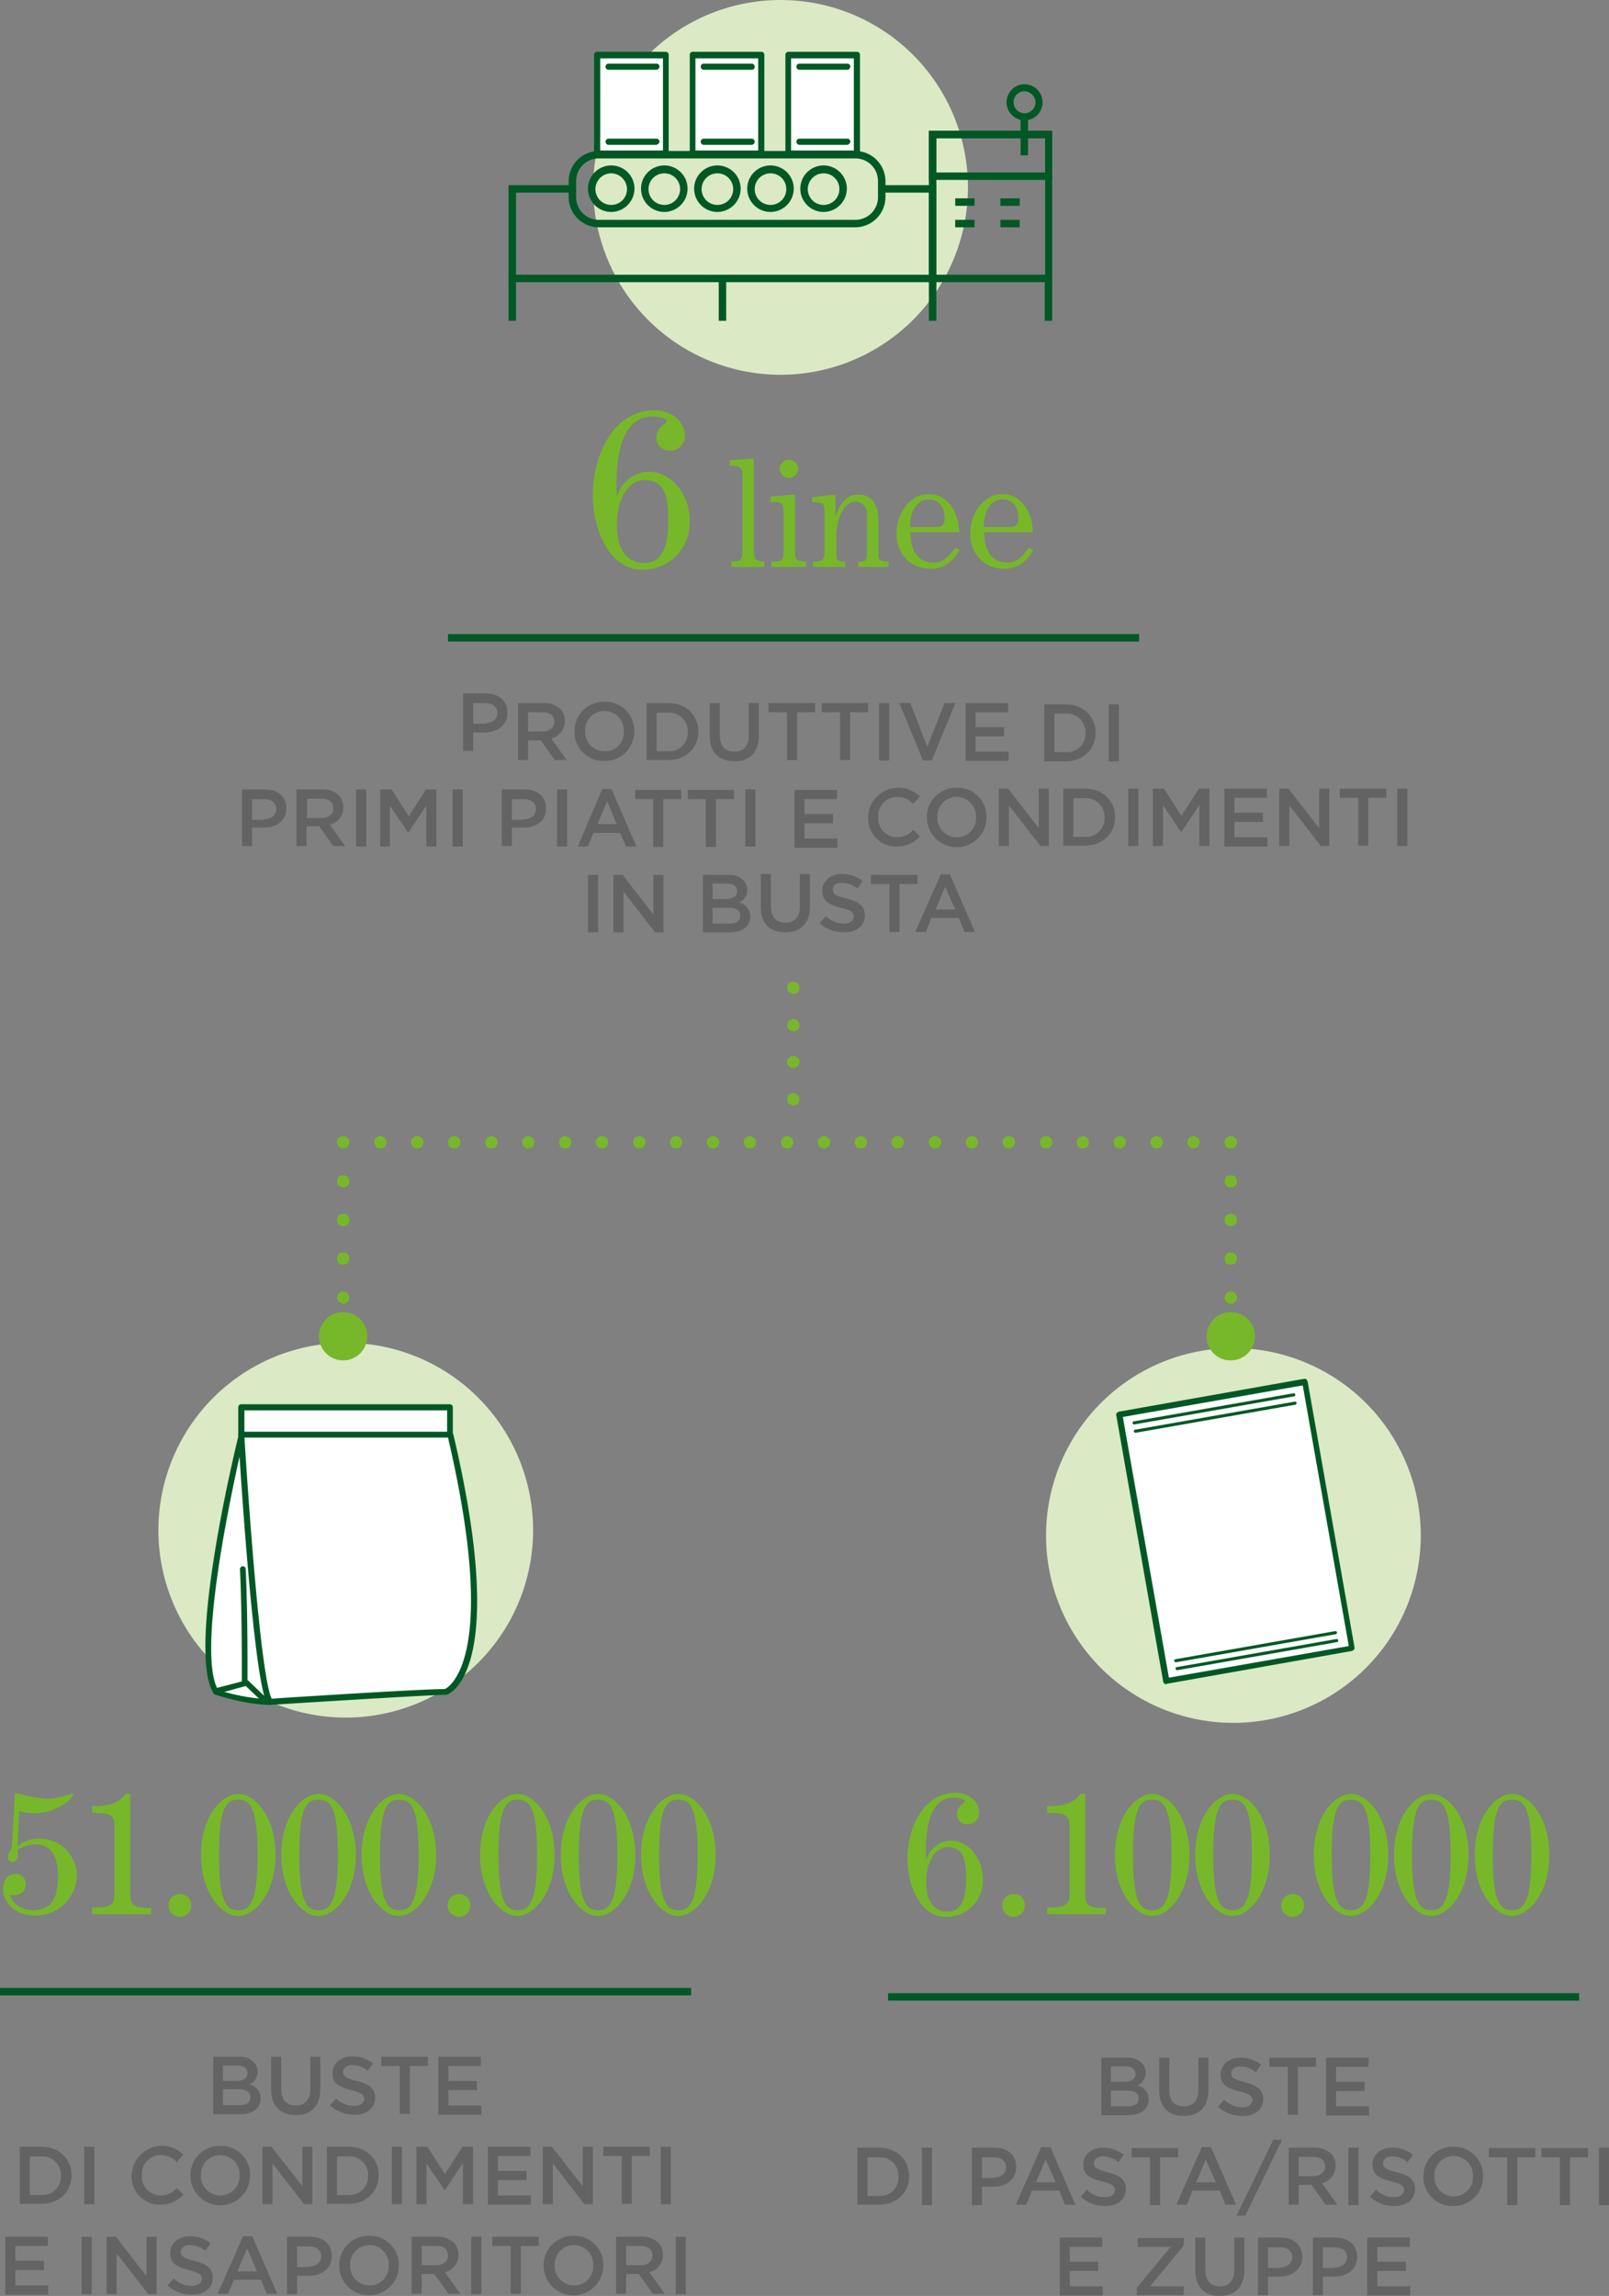 <?xml version="1.0" encoding="UTF-8"?>
<svg xmlns="http://www.w3.org/2000/svg" width="335.307" height="478.409" viewBox="0 0 335.307 478.409">
  <rect x="0" y="0" width="335.307" height="478.409" fill="#808080" stroke="none"/>
  <g id="Raggruppa_6086" data-name="Raggruppa 6086" transform="translate(-908.658 -4265.156)">
    <path id="Tracciato_12140" data-name="Tracciato 12140" d="M679.841,257.392c-7.132,0-10.241-9.052-10.241-15.453,0-8.412,4.3-17.739,12.893-17.739,3.2,0,6.309,2.012,6.309,5.395a3.027,3.027,0,0,1-2.926,3.017,2.7,2.7,0,0,1-3.017-2.835c0-2.1,2.1-2.652,2.1-3.383,0-.64-2.377-.914-2.835-.914-6.766,0-7.589,8.778-7.589,14.356a16.9,16.9,0,0,0,.091,2.1h.091A7.064,7.064,0,0,1,681.213,237c4.755,0,8.6,4.663,8.6,10.15C689.9,252.912,685.876,257.392,679.841,257.392Zm.64-1.372c4.389,0,4.846-5.578,4.846-8.687,0-3.475,0-8.6-4.846-8.6-4.115,0-5.852,5.029-5.852,9.144C674.538,251.632,675.726,256.021,680.481,256.021Z" transform="translate(362.586 4126.451)" fill="#76b82a"></path>
    <path id="Tracciato_12152" data-name="Tracciato 12152" d="M677.571,250.036c-5.552,0-7.971-7.046-7.971-12.028,0-6.548,3.345-13.808,10.035-13.808,2.491,0,4.911,1.566,4.911,4.2a2.356,2.356,0,0,1-2.278,2.349,2.1,2.1,0,0,1-2.349-2.206c0-1.637,1.637-2.064,1.637-2.633,0-.5-1.85-.712-2.206-.712-5.267,0-5.907,6.833-5.907,11.174a13.146,13.146,0,0,0,.071,1.637h.071a5.5,5.5,0,0,1,5.053-3.843c3.7,0,6.69,3.63,6.69,7.9A7.529,7.529,0,0,1,677.571,250.036Zm.5-1.068c3.416,0,3.772-4.342,3.772-6.761,0-2.7,0-6.69-3.772-6.69-3.2,0-4.555,3.915-4.555,7.117C673.443,245.552,674.369,248.968,678.07,248.968Z" transform="translate(428.154 4414.525)" fill="#76b82a"></path>
    <path id="Tracciato_9650" data-name="Tracciato 9650" d="M1154.2,599.6h5.395a4.021,4.021,0,0,1,3.109,1.1,2.689,2.689,0,0,1,.823,2.012h0a2.779,2.779,0,0,1-1.737,2.652,2.952,2.952,0,0,1,2.377,2.926h0c0,2.1-1.737,3.292-4.389,3.292h-5.486V599.6Zm7.224,3.383c0-.914-.732-1.555-2.1-1.555H1156.3v3.2h2.835c1.372,0,2.286-.549,2.286-1.646Zm-1.829,3.475H1156.3v3.292h3.475c1.463,0,2.286-.549,2.286-1.646h0Q1162.064,606.458,1159.595,606.458Z" transform="translate(-16.121 4094.313)" fill="#646363"></path>
    <path id="Tracciato_9651" data-name="Tracciato 9651" d="M1167.5,606.458V599.6h2.1v6.766c0,2.195,1.1,3.383,3.017,3.383,1.829,0,3.018-1.1,3.018-3.292V599.6h2.1v6.766c0,3.566-2.012,5.395-5.121,5.395C1169.42,611.761,1167.5,609.933,1167.5,606.458Z" transform="translate(-17.26 4094.313)" fill="#646363"></path>
    <path id="Tracciato_9652" data-name="Tracciato 9652" d="M1180.9,609.841l1.28-1.463a5.5,5.5,0,0,0,3.749,1.555c1.28,0,2.1-.64,2.1-1.463h0c0-.823-.457-1.28-2.652-1.829-2.56-.64-3.932-1.372-3.932-3.566h0c0-2.012,1.737-3.475,4.115-3.475a6.777,6.777,0,0,1,4.3,1.463l-1.1,1.554a5.162,5.162,0,0,0-3.2-1.189c-1.189,0-1.92.64-1.92,1.372h0c0,.914.549,1.372,2.835,1.92,2.56.64,3.84,1.554,3.84,3.475h0c0,2.195-1.737,3.566-4.3,3.566A7.59,7.59,0,0,1,1180.9,609.841Z" transform="translate(-18.408 4094.313)" fill="#646363"></path>
    <path id="Tracciato_9653" data-name="Tracciato 9653" d="M1196.349,601.52H1192.6V599.6h9.692v1.92h-3.749v9.967h-2.1V601.52Z" transform="translate(-19.408 4094.313)" fill="#646363"></path>
    <path id="Tracciato_9654" data-name="Tracciato 9654" d="M1205.5,599.6h8.87v1.92H1207.6v3.109h5.944v1.92H1207.6v3.2h6.858v1.92H1205.5Z" transform="translate(-20.514 4094.313)" fill="#646363"></path>
    <path id="Tracciato_9655" data-name="Tracciato 9655" d="M1098.7,620.1h4.48c3.749,0,6.309,2.56,6.309,5.943h0c0,3.383-2.56,5.944-6.309,5.944h-4.48Zm2.1,1.92v8.138h2.377a3.864,3.864,0,0,0,4.115-4.023h0a3.864,3.864,0,0,0-4.115-4.023H1100.8Z" transform="translate(-11.371 4092.558)" fill="#646363"></path>
    <path id="Tracciato_9656" data-name="Tracciato 9656" d="M1113.4,620.1h2.1v11.979h-2.1Z" transform="translate(-12.629 4092.558)" fill="#646363"></path>
    <path id="Tracciato_9657" data-name="Tracciato 9657" d="M1124.8,620.1h4.663c2.835,0,4.572,1.554,4.572,4.023h0c0,2.652-2.195,4.115-4.755,4.115H1126.9v3.84h-2.1Zm4.572,6.218c1.554,0,2.56-.914,2.56-2.1h0c0-1.372-1.006-2.1-2.56-2.1H1126.9v4.3h2.469Z" transform="translate(-13.605 4092.558)" fill="#646363"></path>
    <path id="Tracciato_9658" data-name="Tracciato 9658" d="M1140.1,620h1.92l5.212,11.978h-2.195l-1.189-2.926h-5.669l-1.189,2.926H1134.8Zm3.018,7.315-2.1-4.755-2.012,4.755Z" transform="translate(-14.461 4092.566)" fill="#646363"></path>
    <path id="Tracciato_9659" data-name="Tracciato 9659" d="M1149.6,630.341l1.28-1.463a5.5,5.5,0,0,0,3.749,1.555c1.28,0,2.1-.64,2.1-1.463h0c0-.823-.457-1.28-2.652-1.829-2.56-.64-3.932-1.372-3.932-3.566h0c0-2.012,1.737-3.475,4.115-3.475a6.777,6.777,0,0,1,4.3,1.463l-1.1,1.555a5.162,5.162,0,0,0-3.2-1.189c-1.189,0-1.92.64-1.92,1.372h0c0,.914.549,1.372,2.835,1.92,2.56.64,3.84,1.554,3.84,3.475h0c0,2.195-1.737,3.566-4.3,3.566A7.426,7.426,0,0,1,1149.6,630.341Z" transform="translate(-15.729 4092.558)" fill="#646363"></path>
    <path id="Tracciato_9660" data-name="Tracciato 9660" d="M1164.949,622.12H1161.2V620.2h9.693v1.92h-3.749v9.967h-2.1V622.12Z" transform="translate(-16.721 4092.549)" fill="#646363"></path>
    <path id="Tracciato_9661" data-name="Tracciato 9661" d="M1176.7,620h1.92l5.212,11.978h-2.195l-1.189-2.926h-5.669l-1.189,2.926H1171.4Zm2.926,7.315-2.1-4.755-2.012,4.755Z" transform="translate(-17.594 4092.566)" fill="#646363"></path>
    <path id="Tracciato_9662" data-name="Tracciato 9662" d="M1192.781,618.3h1.829l-7.681,15.819H1185.1Z" transform="translate(-18.768 4092.712)" fill="#646363"></path>
    <path id="Tracciato_9663" data-name="Tracciato 9663" d="M1197,620.1h5.3a5.141,5.141,0,0,1,3.475,1.189,3.592,3.592,0,0,1,1.006,2.56h0a3.735,3.735,0,0,1-2.834,3.657l3.2,4.481h-2.469l-2.926-4.115H1199.1v4.115H1197V620.1Zm5.12,5.943c1.463,0,2.469-.823,2.469-2.012h0c0-1.28-.914-2.012-2.469-2.012H1199.1v4.023Z" transform="translate(-19.785 4092.558)" fill="#646363"></path>
    <path id="Tracciato_9664" data-name="Tracciato 9664" d="M1210.6,620.1h2.1v11.979h-2.1Z" transform="translate(-20.949 4092.558)" fill="#646363"></path>
    <path id="Tracciato_9665" data-name="Tracciato 9665" d="M1215.5,630.341l1.28-1.463a5.5,5.5,0,0,0,3.749,1.555c1.28,0,2.1-.64,2.1-1.463h0c0-.823-.457-1.28-2.652-1.829-2.56-.64-3.932-1.372-3.932-3.566h0c0-2.012,1.737-3.475,4.115-3.475a6.777,6.777,0,0,1,4.3,1.463l-1.1,1.555a5.162,5.162,0,0,0-3.2-1.189c-1.189,0-1.92.64-1.92,1.372h0c0,.914.549,1.372,2.835,1.92,2.56.64,3.84,1.554,3.84,3.475h0c0,2.195-1.737,3.566-4.3,3.566A7.426,7.426,0,0,1,1215.5,630.341Z" transform="translate(-21.369 4092.558)" fill="#646363"></path>
    <path id="Tracciato_9666" data-name="Tracciato 9666" d="M1227.7,626.118h0a6.11,6.11,0,0,1,6.218-6.218,6.035,6.035,0,0,1,6.218,6.126h0a6.11,6.11,0,0,1-6.218,6.218A6.035,6.035,0,0,1,1227.7,626.118Zm10.333,0h0a4.03,4.03,0,1,0-8.047-.091h0a4.042,4.042,0,0,0,4.023,4.206A3.966,3.966,0,0,0,1238.033,626.118Z" transform="translate(-22.414 4092.575)" fill="#646363"></path>
    <path id="Tracciato_9667" data-name="Tracciato 9667" d="M1246.349,622.12H1242.6V620.2h9.693v1.92h-3.749v9.967h-2.1V622.12Z" transform="translate(-23.689 4092.549)" fill="#646363"></path>
    <path id="Tracciato_9668" data-name="Tracciato 9668" d="M1258.349,622.12H1254.6V620.2h9.693v1.92h-3.749v9.967h-2.1V622.12Z" transform="translate(-24.717 4092.549)" fill="#646363"></path>
    <path id="Tracciato_9669" data-name="Tracciato 9669" d="M1267.7,620.1h2.1v11.979h-2.1Z" transform="translate(-25.838 4092.558)" fill="#646363"></path>
    <path id="Tracciato_9670" data-name="Tracciato 9670" d="M1144.8,640.6h8.87v1.92H1146.9v3.109h5.943v1.92H1146.9v3.2h6.858v1.92H1144.8V640.6Z" transform="translate(-15.316 4090.803)" fill="#646363"></path>
    <path id="Tracciato_9671" data-name="Tracciato 9671" d="M1162.4,651.033l7.041-8.5h-6.858V640.7h9.6v1.554l-7.041,8.5h7.041v1.829H1162.4Z" transform="translate(-16.824 4090.794)" fill="#646363"></path>
    <path id="Tracciato_9672" data-name="Tracciato 9672" d="M1175.7,647.458V640.6h2.1v6.767c0,2.195,1.1,3.383,3.017,3.383,1.829,0,3.018-1.1,3.018-3.292V640.6h2.1v6.767c0,3.566-2.012,5.395-5.121,5.395S1175.7,650.933,1175.7,647.458Z" transform="translate(-17.963 4090.803)" fill="#646363"></path>
    <path id="Tracciato_9673" data-name="Tracciato 9673" d="M1190,640.6h4.663c2.835,0,4.572,1.555,4.572,4.023h0c0,2.652-2.195,4.115-4.755,4.115H1192.1v3.84H1190Zm4.572,6.218c1.554,0,2.56-.914,2.56-2.1h0c0-1.372-1.006-2.1-2.56-2.1H1192.1v4.3h2.469Z" transform="translate(-19.186 4090.803)" fill="#646363"></path>
    <path id="Tracciato_9674" data-name="Tracciato 9674" d="M1202.5,640.6h4.663c2.835,0,4.572,1.555,4.572,4.023h0c0,2.652-2.195,4.115-4.755,4.115H1204.6v3.84h-2.1Zm4.572,6.218c1.554,0,2.56-.914,2.56-2.1h0c0-1.372-1.006-2.1-2.56-2.1H1204.6v4.3h2.469Z" transform="translate(-20.256 4090.803)" fill="#646363"></path>
    <path id="Tracciato_9675" data-name="Tracciato 9675" d="M1214.9,640.6h8.87v1.92H1217v3.109h5.943v1.92H1217v3.2h6.858v1.92H1214.9V640.6Z" transform="translate(-21.318 4090.803)" fill="#646363"></path>
    <rect id="Rettangolo_1040" data-name="Rettangolo 1040" width="144.016" height="1.554" transform="translate(1093.73 4680.471)" fill="#005824"></rect>
    <path id="Tracciato_9676" data-name="Tracciato 9676" d="M1180.744,515.989a39.044,39.044,0,1,0-39.044-39.044,39.024,39.024,0,0,0,39.044,39.044" transform="translate(-15.051 4108.156)" fill="#dbe9c5"></path>
    <rect id="Rettangolo_1041" data-name="Rettangolo 1041" width="39.227" height="56.326" transform="translate(1141.908 4559.898) rotate(-10.003)" fill="#fff"></rect>
    <path id="Tracciato_9677" data-name="Tracciato 9677" d="M1168.124,508.542a.668.668,0,0,1-.64-.549l-9.784-55.5a.686.686,0,0,1,.091-.457c.091-.091.274-.183.366-.274l38.679-6.858a.685.685,0,0,1,.457.091c.091.091.183.274.274.366l9.784,55.5a.685.685,0,0,1-.091.457c-.091.091-.274.183-.366.274l-38.679,6.858A.09.09,0,0,1,1168.124,508.542Zm-9.052-55.686,9.6,54.315,37.49-6.584-9.6-54.315Z" transform="translate(-16.422 4107.557)" fill="#005824"></path>
    <path id="Tracciato_9678" data-name="Tracciato 9678" d="M1171.566,510.692c-.183,0-.274-.091-.366-.274,0-.183.091-.366.274-.366l33.284-5.852c.183,0,.366.091.366.274s-.091.366-.274.366l-33.284,5.852Z" transform="translate(-17.576 4102.48)" fill="#005824"></path>
    <path id="Tracciato_9679" data-name="Tracciato 9679" d="M1162.066,456.592c-.183,0-.274-.091-.366-.274,0-.183.091-.366.274-.366l33.284-5.852c.183,0,.366.091.366.274s-.091.366-.274.366l-33.284,5.852Z" transform="translate(-16.764 4107.112)" fill="#005824"></path>
    <path id="Tracciato_9680" data-name="Tracciato 9680" d="M1171.266,508.892c-.183,0-.274-.091-.366-.274,0-.183.091-.366.274-.366l33.284-5.852c.183,0,.366.091.366.274s-.091.366-.274.366l-33.284,5.852Z" transform="translate(-17.551 4102.634)" fill="#005824"></path>
    <path id="Tracciato_9681" data-name="Tracciato 9681" d="M1161.766,454.692c-.183,0-.274-.091-.366-.274,0-.183.091-.366.274-.366l33.284-5.852c.183,0,.366.091.366.274s-.091.366-.274.366l-33.284,5.852Z" transform="translate(-16.738 4107.274)" fill="#005824"></path>
    <path id="Tracciato_9682" data-name="Tracciato 9682" d="M951.8,599.4h5.395a4.021,4.021,0,0,1,3.109,1.1,2.689,2.689,0,0,1,.823,2.012h0a2.779,2.779,0,0,1-1.737,2.652,2.952,2.952,0,0,1,2.377,2.926h0c0,2.1-1.737,3.292-4.389,3.292h-5.486V599.4Zm7.224,3.383c0-.914-.732-1.555-2.1-1.555H953.9v3.2h2.835c1.372,0,2.286-.549,2.286-1.646Zm-1.829,3.383H953.9v3.292h3.475c1.463,0,2.286-.549,2.286-1.646h0C959.664,606.807,958.841,606.167,957.195,606.167Z" transform="translate(1.207 4094.33)" fill="#646363"></path>
    <path id="Tracciato_9683" data-name="Tracciato 9683" d="M965.1,606.258V599.4h2.1v6.767c0,2.195,1.1,3.383,3.017,3.383,1.829,0,3.017-1.1,3.017-3.292V599.4h2.1v6.767c0,3.566-2.012,5.395-5.121,5.395C967.112,611.47,965.1,609.733,965.1,606.258Z" transform="translate(0.068 4094.33)" fill="#646363"></path>
    <path id="Tracciato_9684" data-name="Tracciato 9684" d="M978.5,609.541l1.28-1.463a5.5,5.5,0,0,0,3.749,1.555c1.28,0,2.1-.64,2.1-1.463h0c0-.823-.457-1.28-2.652-1.829-2.56-.64-3.932-1.372-3.932-3.566h0c0-2.012,1.737-3.475,4.115-3.475a6.777,6.777,0,0,1,4.3,1.463l-1.1,1.555a5.162,5.162,0,0,0-3.2-1.189c-1.189,0-1.92.64-1.92,1.372h0c0,.914.549,1.372,2.835,1.92,2.56.64,3.84,1.554,3.84,3.475h0c0,2.195-1.737,3.566-4.3,3.566A7.59,7.59,0,0,1,978.5,609.541Z" transform="translate(-1.08 4094.338)" fill="#646363"></path>
    <path id="Tracciato_9685" data-name="Tracciato 9685" d="M993.949,601.32H990.2V599.4h9.693v1.92h-3.749v9.967h-2.1V601.32Z" transform="translate(-2.082 4094.33)" fill="#646363"></path>
    <path id="Tracciato_9686" data-name="Tracciato 9686" d="M1003.2,599.4h8.87v1.92H1005.3v3.109h5.944v1.92H1005.3v3.2h6.858v1.92H1003.2Z" transform="translate(-3.193 4094.33)" fill="#646363"></path>
    <path id="Tracciato_9687" data-name="Tracciato 9687" d="M907.8,619.9h4.481c3.749,0,6.309,2.56,6.309,5.944h0c0,3.383-2.56,5.944-6.309,5.944H907.8Zm2.1,1.92v8.138h2.377a3.864,3.864,0,0,0,4.115-4.023h0a3.864,3.864,0,0,0-4.115-4.023H909.9Z" transform="translate(4.973 4092.575)" fill="#646363"></path>
    <path id="Tracciato_9688" data-name="Tracciato 9688" d="M922.5,619.9h2.1v11.978h-2.1Z" transform="translate(3.715 4092.575)" fill="#646363"></path>
    <path id="Tracciato_9689" data-name="Tracciato 9689" d="M933.3,625.918h0a6.335,6.335,0,0,1,10.79-4.389l-1.372,1.554a4.628,4.628,0,0,0-3.383-1.463,3.972,3.972,0,0,0-3.932,4.206h0a3.972,3.972,0,0,0,3.932,4.206,4.39,4.39,0,0,0,3.383-1.554l1.372,1.372a6.324,6.324,0,0,1-4.846,2.1A5.841,5.841,0,0,1,933.3,625.918Z" transform="translate(2.789 4092.592)" fill="#646363"></path>
    <path id="Tracciato_12150" data-name="Tracciato 12150" d="M933.3,625.918h0a6.335,6.335,0,0,1,10.79-4.389l-1.372,1.554a4.628,4.628,0,0,0-3.383-1.463,3.972,3.972,0,0,0-3.932,4.206h0a3.972,3.972,0,0,0,3.932,4.206,4.39,4.39,0,0,0,3.383-1.554l1.372,1.372a6.324,6.324,0,0,1-4.846,2.1A5.841,5.841,0,0,1,933.3,625.918Z" transform="translate(156.262 3809.592)" fill="#646363"></path>
    <path id="Tracciato_9690" data-name="Tracciato 9690" d="M946.7,625.918h0a6.109,6.109,0,0,1,6.218-6.218,6.035,6.035,0,0,1,6.218,6.126h0a6.218,6.218,0,0,1-12.436.091Zm10.241,0h0a4.03,4.03,0,1,0-8.047-.091h0a4.042,4.042,0,0,0,4.023,4.206A3.966,3.966,0,0,0,956.941,625.918Z" transform="translate(1.643 4092.592)" fill="#646363"></path>
    <path id="Tracciato_12149" data-name="Tracciato 12149" d="M946.7,625.918h0a6.109,6.109,0,0,1,6.218-6.218,6.035,6.035,0,0,1,6.218,6.126h0a6.218,6.218,0,0,1-12.436.091Zm10.241,0h0a4.03,4.03,0,1,0-8.047-.091h0a4.042,4.042,0,0,0,4.023,4.206A3.966,3.966,0,0,0,956.941,625.918Z" transform="translate(155.115 3809.592)" fill="#646363"></path>
    <path id="Tracciato_9691" data-name="Tracciato 9691" d="M963.1,619.9h1.92l6.4,8.229V619.9h2.1v11.978h-1.737l-6.584-8.5v8.5h-2.1V619.9Z" transform="translate(0.238 4092.575)" fill="#646363"></path>
    <path id="Tracciato_12148" data-name="Tracciato 12148" d="M963.1,619.9h1.92l6.4,8.229V619.9h2.1v11.978h-1.737l-6.584-8.5v8.5h-2.1V619.9Z" transform="translate(153.711 3809.575)" fill="#646363"></path>
    <path id="Tracciato_9692" data-name="Tracciato 9692" d="M977.8,619.9h4.481c3.749,0,6.309,2.56,6.309,5.944h0c0,3.383-2.56,5.944-6.309,5.944H977.8Zm2.1,1.92v8.138h2.377a3.864,3.864,0,0,0,4.115-4.023h0a3.864,3.864,0,0,0-4.115-4.023H979.9Z" transform="translate(-1.02 4092.575)" fill="#646363"></path>
    <path id="Tracciato_12146" data-name="Tracciato 12146" d="M977.8,619.9h4.481c3.749,0,6.309,2.56,6.309,5.944h0c0,3.383-2.56,5.944-6.309,5.944H977.8Zm2.1,1.92v8.138h2.377a3.864,3.864,0,0,0,4.115-4.023h0a3.864,3.864,0,0,0-4.115-4.023H979.9Z" transform="translate(152.451 3809.575)" fill="#646363"></path>
    <path id="Tracciato_9693" data-name="Tracciato 9693" d="M992.6,619.9h2.1v11.978h-2.1Z" transform="translate(-2.287 4092.575)" fill="#646363"></path>
    <path id="Tracciato_12147" data-name="Tracciato 12147" d="M992.6,619.9h2.1v11.978h-2.1Z" transform="translate(151.186 3809.575)" fill="#646363"></path>
    <path id="Tracciato_9694" data-name="Tracciato 9694" d="M998.291,619.9h2.195l3.658,5.669,3.658-5.669H1010v11.978h-2.1v-8.6l-3.749,5.669h-.091l-3.749-5.578v8.5h-2.1V619.9Z" transform="translate(-2.766 4092.575)" fill="#646363"></path>
    <path id="Tracciato_12145" data-name="Tracciato 12145" d="M998.291,619.9h2.195l3.658,5.669,3.658-5.669H1010v11.978h-2.1v-8.6l-3.749,5.669h-.091l-3.749-5.578v8.5h-2.1V619.9Z" transform="translate(150.705 3809.575)" fill="#646363"></path>
    <path id="Tracciato_9695" data-name="Tracciato 9695" d="M1014.5,619.9h8.87v1.92H1016.6v3.109h5.944v1.92H1016.6v3.2h6.858v1.92H1014.5V619.9Z" transform="translate(-4.162 4092.575)" fill="#646363"></path>
    <path id="Tracciato_12144" data-name="Tracciato 12144" d="M1014.5,619.9h8.87v1.92H1016.6v3.109h5.944v1.92H1016.6v3.2h6.858v1.92H1014.5V619.9Z" transform="translate(149.311 3809.575)" fill="#646363"></path>
    <path id="Tracciato_9696" data-name="Tracciato 9696" d="M1027,619.9h1.92l6.4,8.229V619.9h2.1v11.978h-1.737l-6.584-8.5v8.5H1027Z" transform="translate(-5.232 4092.575)" fill="#646363"></path>
    <path id="Tracciato_12143" data-name="Tracciato 12143" d="M1027,619.9h1.92l6.4,8.229V619.9h2.1v11.978h-1.737l-6.584-8.5v8.5H1027Z" transform="translate(148.24 3809.575)" fill="#646363"></path>
    <path id="Tracciato_9697" data-name="Tracciato 9697" d="M1044.549,621.82H1040.8V619.9h9.693v1.92h-3.749v9.967h-2.1V621.82Z" transform="translate(-6.414 4092.575)" fill="#646363"></path>
    <path id="Tracciato_12142" data-name="Tracciato 12142" d="M1044.549,621.82H1040.8V619.9h9.693v1.92h-3.749v9.967h-2.1V621.82Z" transform="translate(147.059 3809.575)" fill="#646363"></path>
    <path id="Tracciato_9698" data-name="Tracciato 9698" d="M1053.9,619.9h2.1v11.978h-2.1Z" transform="translate(-7.535 4092.575)" fill="#646363"></path>
    <path id="Tracciato_12141" data-name="Tracciato 12141" d="M1053.9,619.9h2.1v11.978h-2.1Z" transform="translate(145.938 3809.575)" fill="#646363"></path>
    <path id="Tracciato_9699" data-name="Tracciato 9699" d="M904.5,640.4h8.87v1.92H906.6v3.109h5.944v1.92H906.6v3.2h6.858v1.92H904.5Z" transform="translate(5.256 4090.82)" fill="#646363"></path>
    <path id="Tracciato_9700" data-name="Tracciato 9700" d="M921.9,640.4H924v11.978h-2.1Z" transform="translate(3.766 4090.82)" fill="#646363"></path>
    <path id="Tracciato_9701" data-name="Tracciato 9701" d="M927.6,640.4h1.92l6.4,8.229V640.4h2.1v11.978h-1.737l-6.584-8.5v8.5h-2.1V640.4Z" transform="translate(3.277 4090.82)" fill="#646363"></path>
    <path id="Tracciato_9702" data-name="Tracciato 9702" d="M941.5,650.541l1.28-1.463a5.5,5.5,0,0,0,3.749,1.554c1.28,0,2.1-.64,2.1-1.463h0c0-.823-.457-1.28-2.652-1.829-2.56-.64-3.932-1.372-3.932-3.566h0c0-2.012,1.737-3.475,4.115-3.475a6.777,6.777,0,0,1,4.3,1.463l-1.1,1.554a5.162,5.162,0,0,0-3.2-1.189c-1.189,0-1.92.64-1.92,1.372h0c0,.914.549,1.372,2.835,1.92,2.56.64,3.84,1.555,3.84,3.475h0c0,2.195-1.737,3.566-4.3,3.566A7.268,7.268,0,0,1,941.5,650.541Z" transform="translate(2.088 4090.828)" fill="#646363"></path>
    <path id="Tracciato_9703" data-name="Tracciato 9703" d="M958.2,640.3h1.92l5.212,11.978h-2.195l-1.189-2.926h-5.669l-1.189,2.926H952.9Zm2.926,7.315-2.1-4.755-2.012,4.755Z" transform="translate(1.111 4090.828)" fill="#646363"></path>
    <path id="Tracciato_9704" data-name="Tracciato 9704" d="M968.791,640.4h4.663c2.835,0,4.572,1.554,4.572,4.023h0c0,2.652-2.195,4.115-4.755,4.115H970.8v3.84h-2.1V640.4Zm4.481,6.218c1.555,0,2.56-.914,2.56-2.1h0c0-1.372-1.006-2.1-2.56-2.1H970.8v4.3h2.469Z" transform="translate(-0.24 4090.82)" fill="#646363"></path>
    <path id="Tracciato_9705" data-name="Tracciato 9705" d="M980.6,646.418h0a6.11,6.11,0,0,1,6.218-6.218,6.035,6.035,0,0,1,6.218,6.126h0a6.218,6.218,0,0,1-12.436.091Zm10.333,0h0a4.03,4.03,0,1,0-8.047-.091h0a4.042,4.042,0,0,0,4.023,4.206A3.966,3.966,0,0,0,990.933,646.418Z" transform="translate(-1.26 4090.837)" fill="#646363"></path>
    <path id="Tracciato_9706" data-name="Tracciato 9706" d="M997.1,640.4h5.3a5.141,5.141,0,0,1,3.475,1.189,3.592,3.592,0,0,1,1.006,2.56h0a3.735,3.735,0,0,1-2.835,3.658l3.2,4.481h-2.469l-2.926-4.115H999.2v4.115h-2.1V640.4Zm5.121,5.944c1.463,0,2.469-.823,2.469-2.012h0c0-1.28-.914-2.012-2.469-2.012H999.2v4.023Z" transform="translate(-2.672 4090.82)" fill="#646363"></path>
    <path id="Tracciato_9707" data-name="Tracciato 9707" d="M1010.7,640.4h2.1v11.978h-2.1Z" transform="translate(-3.836 4090.82)" fill="#646363"></path>
    <path id="Tracciato_9708" data-name="Tracciato 9708" d="M1019.249,642.32H1015.5V640.4h9.693v1.92h-3.749v9.967h-2.1V642.32Z" transform="translate(-4.248 4090.82)" fill="#646363"></path>
    <path id="Tracciato_9709" data-name="Tracciato 9709" d="M1027.2,646.418h0a6.11,6.11,0,0,1,6.218-6.218,6.035,6.035,0,0,1,6.218,6.126h0a6.218,6.218,0,0,1-12.436.091Zm10.333,0h0a4.03,4.03,0,1,0-8.047-.091h0a4.042,4.042,0,0,0,4.023,4.206A3.966,3.966,0,0,0,1037.533,646.418Z" transform="translate(-5.248 4090.837)" fill="#646363"></path>
    <path id="Tracciato_9710" data-name="Tracciato 9710" d="M1043.7,640.4h5.3a5.141,5.141,0,0,1,3.475,1.189,3.592,3.592,0,0,1,1.006,2.56h0a3.735,3.735,0,0,1-2.835,3.658l3.2,4.481h-2.469l-2.926-4.115H1045.8v4.115h-2.1V640.4Zm5.121,5.944c1.463,0,2.469-.823,2.469-2.012h0c0-1.28-.914-2.012-2.469-2.012H1045.8v4.023Z" transform="translate(-6.662 4090.82)" fill="#646363"></path>
    <path id="Tracciato_9711" data-name="Tracciato 9711" d="M1057.3,640.4h2.1v11.978h-2.1Z" transform="translate(-7.826 4090.82)" fill="#646363"></path>
    <rect id="Rettangolo_1042" data-name="Rettangolo 1042" width="144.016" height="1.554" transform="translate(908.658 4679.374)" fill="#005824"></rect>
    <path id="Tracciato_9712" data-name="Tracciato 9712" d="M978.444,514.789A39.044,39.044,0,1,0,939.4,475.744a39.024,39.024,0,0,0,39.044,39.044" transform="translate(2.268 4108.259)" fill="#dbe9c5"></path>
    <path id="Tracciato_9713" data-name="Tracciato 9713" d="M957.659,458.3s-10.881,44.256-5.212,53.035c0,0,6.309,2.1,11.156,2.1,0,0,1.372-14.173-5.944-55.138" transform="translate(1.291 4106.41)" fill="#fff"></path>
    <path id="Tracciato_9714" data-name="Tracciato 9714" d="M963.542,513.926c-4.846,0-11.064-2.012-11.339-2.1a.49.49,0,0,1-.366-.274c-5.761-8.87,4.663-51.663,5.121-53.492a.688.688,0,0,1,.64-.457.527.527,0,0,1,.549.549c7.315,40.507,5.944,55.138,5.944,55.229A.527.527,0,0,1,963.542,513.926Zm-10.79-3.109a41.08,41.08,0,0,0,10.15,1.92c.183-2.926.457-17.556-5.486-51.389C955.221,471.133,948.363,503.319,952.752,510.817Z" transform="translate(1.352 4106.47)" fill="#005824"></path>
    <rect id="Rettangolo_1043" data-name="Rettangolo 1043" width="43.433" height="5.669" transform="translate(958.949 4558.492)" fill="#fff"></rect>
    <path id="Tracciato_9715" data-name="Tracciato 9715" d="M1001.674,457.649H958.24a.625.625,0,0,1-.64-.64V451.34a.625.625,0,0,1,.64-.64h43.433a.625.625,0,0,1,.64.64v5.669A.625.625,0,0,1,1001.674,457.649Zm-42.793-1.189h42.245v-4.48H958.88Z" transform="translate(0.709 4107.06)" fill="#005824"></path>
    <path id="Tracciato_9716" data-name="Tracciato 9716" d="M1001.725,457.7H958.2s3.109,51.3,5.944,55.686c0,0,31.729-2.1,36.576-2.1.091,0,12.71-4.023,1.006-53.583" transform="translate(0.658 4106.461)" fill="#fff"></path>
    <path id="Tracciato_9717" data-name="Tracciato 9717" d="M964.184,513.875a.79.79,0,0,1-.549-.274c-2.926-4.481-5.944-53.858-6.035-55.961a.625.625,0,0,1,.64-.64h43.525a.688.688,0,0,1,.64.457c11.7,49.56-.823,54.132-1.372,54.315h-.183c-4.846.091-36.3,2.1-36.667,2.1Zm-5.3-55.686c.914,14.356,3.383,49.56,5.669,54.406,3.749-.274,31.181-2.012,36.118-2.012.914-.457,11.339-6.584.64-52.395Z" transform="translate(0.709 4106.521)" fill="#005824"></path>
    <path id="Tracciato_9718" data-name="Tracciato 9718" d="M962.7,518.351c-.183,0-.274-.091-.457-.183l-3.566-3.383-5.944,1.646a.61.61,0,1,1-.274-1.189l6.309-1.646a.44.44,0,0,1,.549.183l3.84,3.658a.513.513,0,0,1,0,.823A.825.825,0,0,1,962.7,518.351Z" transform="translate(1.191 4101.679)" fill="#005824"></path>
    <path id="Tracciato_9719" data-name="Tracciato 9719" d="M959.006,512.206a.625.625,0,0,1-.64-.64c0-.091.091-13.807-.366-23.225a.6.6,0,1,1,1.189-.091c.457,9.418.366,23.134.366,23.317A.611.611,0,0,1,959.006,512.206Z" transform="translate(0.676 4103.893)" fill="#005824"></path>
    <path id="Tracciato_9720" data-name="Tracciato 9720" d="M980.1,423.25a1.308,1.308,0,0,1,1.28-1.28h0a1.25,1.25,0,0,1,1.28,1.28h0a1.25,1.25,0,0,1-1.28,1.28h0A1.457,1.457,0,0,1,980.1,423.25Zm0-8.138a1.25,1.25,0,0,1,1.28-1.28h0a1.25,1.25,0,0,1,1.28,1.28h0a1.308,1.308,0,0,1-1.28,1.28h0A1.308,1.308,0,0,1,980.1,415.111Zm0-8.047a1.25,1.25,0,0,1,1.28-1.28h0a1.25,1.25,0,0,1,1.28,1.28h0a1.25,1.25,0,0,1-1.28,1.28h0A1.308,1.308,0,0,1,980.1,407.065Zm0-8.047a1.25,1.25,0,0,1,1.28-1.28h0a1.25,1.25,0,0,1,1.28,1.28h0a1.25,1.25,0,0,1-1.28,1.28h0A1.308,1.308,0,0,1,980.1,399.018Zm0-8.138a1.25,1.25,0,0,1,1.28-1.28h0a1.25,1.25,0,0,1,1.28,1.28h0a1.25,1.25,0,0,1-1.28,1.28h0A1.308,1.308,0,0,1,980.1,390.88Z" transform="translate(-1.217 4112.291)" fill="#76b82a"></path>
    <path id="Tracciato_9721" data-name="Tracciato 9721" d="M1158.036,390.88a1.25,1.25,0,0,1,1.28-1.28h0a1.25,1.25,0,0,1,1.28,1.28h0a1.25,1.25,0,0,1-1.28,1.28h0A1.308,1.308,0,0,1,1158.036,390.88Zm7.772,0a1.25,1.25,0,0,1,1.28-1.28h0a1.25,1.25,0,0,1,1.28,1.28h0a1.25,1.25,0,0,1-1.28,1.28h0A1.25,1.25,0,0,1,1165.809,390.88Zm-15.453,0a1.25,1.25,0,0,1,1.28-1.28h0a1.25,1.25,0,0,1,1.28,1.28h0a1.25,1.25,0,0,1-1.28,1.28h0A1.308,1.308,0,0,1,1150.355,390.88Zm-7.681,0a1.25,1.25,0,0,1,1.28-1.28h0a1.25,1.25,0,0,1,1.28,1.28h0a1.25,1.25,0,0,1-1.28,1.28h0A1.25,1.25,0,0,1,1142.675,390.88Zm-7.681,0a1.25,1.25,0,0,1,1.28-1.28h0a1.25,1.25,0,0,1,1.28,1.28h0a1.25,1.25,0,0,1-1.28,1.28h0A1.25,1.25,0,0,1,1134.994,390.88Zm-7.681,0a1.25,1.25,0,0,1,1.28-1.28h0a1.25,1.25,0,0,1,1.28,1.28h0a1.25,1.25,0,0,1-1.28,1.28h0A1.25,1.25,0,0,1,1127.313,390.88Zm-7.772,0a1.25,1.25,0,0,1,1.28-1.28h0a1.25,1.25,0,0,1,1.28,1.28h0a1.25,1.25,0,0,1-1.28,1.28h0A1.25,1.25,0,0,1,1119.541,390.88Zm-7.681,0a1.25,1.25,0,0,1,1.28-1.28h0a1.25,1.25,0,0,1,1.28,1.28h0a1.25,1.25,0,0,1-1.28,1.28h0A1.25,1.25,0,0,1,1111.86,390.88Zm-7.681,0a1.25,1.25,0,0,1,1.28-1.28h0a1.25,1.25,0,0,1,1.28,1.28h0a1.25,1.25,0,0,1-1.28,1.28h0A1.25,1.25,0,0,1,1104.179,390.88Zm-7.772,0a1.25,1.25,0,0,1,1.28-1.28h0a1.25,1.25,0,0,1,1.28,1.28h0a1.25,1.25,0,0,1-1.28,1.28h0A1.308,1.308,0,0,1,1096.406,390.88Zm-7.681,0a1.25,1.25,0,0,1,1.28-1.28h0a1.25,1.25,0,0,1,1.28,1.28h0a1.25,1.25,0,0,1-1.28,1.28h0A1.25,1.25,0,0,1,1088.726,390.88Zm-7.681,0a1.25,1.25,0,0,1,1.28-1.28h0a1.25,1.25,0,0,1,1.28,1.28h0a1.25,1.25,0,0,1-1.28,1.28h0A1.25,1.25,0,0,1,1081.045,390.88Zm-7.681,0a1.25,1.25,0,0,1,1.28-1.28h0a1.25,1.25,0,0,1,1.28,1.28h0a1.25,1.25,0,0,1-1.28,1.28h0A1.25,1.25,0,0,1,1073.364,390.88Zm-7.772,0a1.25,1.25,0,0,1,1.28-1.28h0a1.25,1.25,0,0,1,1.28,1.28h0a1.25,1.25,0,0,1-1.28,1.28h0A1.308,1.308,0,0,1,1065.592,390.88Zm-7.681,0a1.25,1.25,0,0,1,1.28-1.28h0a1.25,1.25,0,0,1,1.28,1.28h0a1.25,1.25,0,0,1-1.28,1.28h0A1.25,1.25,0,0,1,1057.911,390.88Zm-7.681,0a1.25,1.25,0,0,1,1.28-1.28h0a1.25,1.25,0,0,1,1.28,1.28h0a1.25,1.25,0,0,1-1.28,1.28h0A1.25,1.25,0,0,1,1050.23,390.88Zm-7.681,0a1.25,1.25,0,0,1,1.28-1.28h0a1.25,1.25,0,0,1,1.28,1.28h0a1.25,1.25,0,0,1-1.28,1.28h0A1.25,1.25,0,0,1,1042.549,390.88Zm-7.772,0a1.25,1.25,0,0,1,1.28-1.28h0a1.25,1.25,0,0,1,1.28,1.28h0a1.25,1.25,0,0,1-1.28,1.28h0A1.308,1.308,0,0,1,1034.777,390.88Zm-7.681,0a1.25,1.25,0,0,1,1.28-1.28h0a1.25,1.25,0,0,1,1.28,1.28h0a1.25,1.25,0,0,1-1.28,1.28h0A1.25,1.25,0,0,1,1027.1,390.88Zm-7.681,0a1.25,1.25,0,0,1,1.28-1.28h0a1.25,1.25,0,0,1,1.28,1.28h0a1.25,1.25,0,0,1-1.28,1.28h0A1.25,1.25,0,0,1,1019.415,390.88Zm-7.681,0a1.25,1.25,0,0,1,1.28-1.28h0a1.25,1.25,0,0,1,1.28,1.28h0a1.25,1.25,0,0,1-1.28,1.28h0A1.25,1.25,0,0,1,1011.734,390.88Zm-7.772,0a1.25,1.25,0,0,1,1.28-1.28h0a1.25,1.25,0,0,1,1.28,1.28h0a1.25,1.25,0,0,1-1.28,1.28h0A1.25,1.25,0,0,1,1003.962,390.88Zm-7.681,0a1.25,1.25,0,0,1,1.28-1.28h0a1.25,1.25,0,0,1,1.28,1.28h0a1.25,1.25,0,0,1-1.28,1.28h0A1.25,1.25,0,0,1,996.281,390.88Zm-7.681,0a1.25,1.25,0,0,1,1.28-1.28h0a1.25,1.25,0,0,1,1.28,1.28h0a1.25,1.25,0,0,1-1.28,1.28h0A1.25,1.25,0,0,1,988.6,390.88Z" transform="translate(-1.945 4112.291)" fill="#76b82a"></path>
    <path id="Tracciato_9722" data-name="Tracciato 9722" d="M1182.4,424.011a1.308,1.308,0,0,1,1.28-1.28h0a1.25,1.25,0,0,1,1.28,1.28h0a1.25,1.25,0,0,1-1.28,1.28h0A1.374,1.374,0,0,1,1182.4,424.011Zm0-8.138a1.25,1.25,0,0,1,1.28-1.28h0a1.25,1.25,0,0,1,1.28,1.28h0a1.25,1.25,0,0,1-1.28,1.28h0A1.25,1.25,0,0,1,1182.4,415.873Zm0-8.047a1.25,1.25,0,0,1,1.28-1.28h0a1.25,1.25,0,0,1,1.28,1.28h0a1.25,1.25,0,0,1-1.28,1.28h0A1.25,1.25,0,0,1,1182.4,407.827Zm0-8.047a1.25,1.25,0,0,1,1.28-1.28h0a1.25,1.25,0,0,1,1.28,1.28h0a1.25,1.25,0,0,1-1.28,1.28h0A1.25,1.25,0,0,1,1182.4,399.78Z" transform="translate(-18.535 4111.529)" fill="#76b82a"></path>
    <path id="Tracciato_9723" data-name="Tracciato 9723" d="M981.029,439.758a5.029,5.029,0,1,0,0-10.058,5.029,5.029,0,0,0,0,10.058" transform="translate(-0.865 4108.858)" fill="#76b82a"></path>
    <path id="Tracciato_9724" data-name="Tracciato 9724" d="M1183.329,439.758a5.029,5.029,0,1,0-5.029-5.029,4.957,4.957,0,0,0,5.029,5.029" transform="translate(-18.184 4108.858)" fill="#76b82a"></path>
    <path id="Tracciato_9725" data-name="Tracciato 9725" d="M1082.7,378.906a1.25,1.25,0,0,1,1.28-1.28h0a1.25,1.25,0,0,1,1.28,1.28h0a1.25,1.25,0,0,1-1.28,1.28h0A1.308,1.308,0,0,1,1082.7,378.906Zm0-7.772a1.308,1.308,0,0,1,1.28-1.28h0a1.25,1.25,0,0,1,1.28,1.28h0a1.25,1.25,0,0,1-1.28,1.28h0A1.308,1.308,0,0,1,1082.7,371.133Zm0-7.681a1.308,1.308,0,0,1,1.28-1.28h0a1.25,1.25,0,0,1,1.28,1.28h0a1.25,1.25,0,0,1-1.28,1.28h0A1.308,1.308,0,0,1,1082.7,363.452Zm0-7.772a1.25,1.25,0,0,1,1.28-1.28h0a1.25,1.25,0,0,1,1.28,1.28h0a1.25,1.25,0,0,1-1.28,1.28h0A1.308,1.308,0,0,1,1082.7,355.68Z" transform="translate(-10 4115.305)" fill="#76b82a"></path>
    <path id="Tracciato_9868" data-name="Tracciato 9868" d="M1019.3,290.9h4.663c2.835,0,4.572,1.554,4.572,4.023h0c0,2.652-2.195,4.115-4.755,4.115H1021.4v3.84h-2.1V290.9Zm4.572,6.218c1.554,0,2.56-.914,2.56-2.1h0c0-1.372-1.006-2.1-2.56-2.1H1021.4v4.3h2.469Z" transform="translate(-14.127 4118.741)" fill="#646363"></path>
    <path id="Tracciato_9869" data-name="Tracciato 9869" d="M1031.8,290.9h5.3a5.141,5.141,0,0,1,3.475,1.189,3.592,3.592,0,0,1,1.006,2.56h0a3.735,3.735,0,0,1-2.835,3.658l3.2,4.48h-2.469l-2.926-4.115H1033.9v4.115h-2.1V290.9Zm5.121,5.944c1.463,0,2.469-.823,2.469-2.012h0c0-1.28-.914-2.012-2.469-2.012H1033.9v4.023Z" transform="translate(-15.197 4120.741)" fill="#646363"></path>
    <path id="Tracciato_9870" data-name="Tracciato 9870" d="M1044.7,296.818h0a6.11,6.11,0,0,1,6.218-6.218,6.035,6.035,0,0,1,6.218,6.126h0a6.11,6.11,0,0,1-6.218,6.218A5.982,5.982,0,0,1,1044.7,296.818Zm10.241,0h0a4.03,4.03,0,1,0-8.047-.091h0a4.042,4.042,0,0,0,4.023,4.206A3.864,3.864,0,0,0,1054.941,296.818Z" transform="translate(-16.303 4120.767)" fill="#646363"></path>
    <path id="Tracciato_9871" data-name="Tracciato 9871" d="M1061.1,290.9h4.481c3.749,0,6.309,2.56,6.309,5.944h0c0,3.383-2.56,5.944-6.309,5.944H1061.1Zm2.1,1.92v8.138h2.377a3.864,3.864,0,0,0,4.115-4.023h0a3.864,3.864,0,0,0-4.115-4.023H1063.2Z" transform="translate(-17.705 4120.741)" fill="#646363"></path>
    <path id="Tracciato_9872" data-name="Tracciato 9872" d="M1075.5,297.758V290.9h2.1v6.766c0,2.195,1.1,3.383,3.018,3.383,1.829,0,3.017-1.1,3.017-3.292V290.9h2.1v6.766c0,3.566-2.012,5.395-5.12,5.395C1077.42,302.97,1075.5,301.233,1075.5,297.758Z" transform="translate(-18.939 4120.741)" fill="#646363"></path>
    <path id="Tracciato_9873" data-name="Tracciato 9873" d="M1092.649,292.82H1088.9V290.9h9.693v1.92h-3.749v9.967h-2.1V292.82Z" transform="translate(-20.086 4120.741)" fill="#646363"></path>
    <path id="Tracciato_9874" data-name="Tracciato 9874" d="M1104.749,292.82H1101V290.9h9.693v1.92h-3.749v9.967h-2.1V292.82Z" transform="translate(-21.121 4120.741)" fill="#646363"></path>
    <path id="Tracciato_9875" data-name="Tracciato 9875" d="M1114.1,290.9h2.1v11.979h-2.1Z" transform="translate(-22.244 4120.741)" fill="#646363"></path>
    <path id="Tracciato_9876" data-name="Tracciato 9876" d="M1118.7,290.9h2.286l3.566,9.144,3.566-9.144h2.286l-4.938,11.979h-1.829Z" transform="translate(-22.637 4120.741)" fill="#646363"></path>
    <path id="Tracciato_9877" data-name="Tracciato 9877" d="M1133.8,290.9h8.87v1.92H1135.9v3.109h5.944v1.92H1135.9v3.2h6.858v1.92H1133.8V290.9Z" transform="translate(-23.93 4120.741)" fill="#646363"></path>
    <path id="Tracciato_12151" data-name="Tracciato 12151" d="M1133.8,290.9h8.87v1.92H1135.9v3.109h5.944v1.92H1135.9v3.2h6.858v1.92H1133.8V290.9Z" transform="translate(-59.582 4138.846)" fill="#646363"></path>
    <path id="Tracciato_9878" data-name="Tracciato 9878" d="M1037.3,330.6h2.1v11.978h-2.1Z" transform="translate(-6.113 4116.853)" fill="#646363"></path>
    <path id="Tracciato_9879" data-name="Tracciato 9879" d="M1043.1,330.6h1.92l6.4,8.229V330.6h2.1v11.978h-1.737l-6.583-8.5v8.5h-2.1Z" transform="translate(-6.609 4116.853)" fill="#646363"></path>
    <path id="Tracciato_9880" data-name="Tracciato 9880" d="M1063.4,330.6h5.395a4.021,4.021,0,0,1,3.109,1.1,2.689,2.689,0,0,1,.823,2.012h0a2.779,2.779,0,0,1-1.737,2.652,2.952,2.952,0,0,1,2.377,2.926h0c0,2.1-1.737,3.292-4.389,3.292h-5.486V330.6Zm7.224,3.383c0-.914-.732-1.554-2.1-1.554H1065.5v3.2h2.835c1.372,0,2.286-.549,2.286-1.646Zm-1.829,3.475H1065.5v3.292h3.475c1.463,0,2.286-.549,2.286-1.646h0Q1071.264,337.458,1068.795,337.458Z" transform="translate(-8.348 4116.853)" fill="#646363"></path>
    <path id="Tracciato_9881" data-name="Tracciato 9881" d="M1076.7,337.258V330.4h2.1v6.766c0,2.195,1.1,3.383,3.018,3.383,1.829,0,3.017-1.1,3.017-3.292V330.4h2.1v6.766c0,3.566-2.012,5.395-5.12,5.395C1078.62,342.561,1076.7,340.733,1076.7,337.258Z" transform="translate(-9.486 4116.87)" fill="#646363"></path>
    <path id="Tracciato_9882" data-name="Tracciato 9882" d="M1090.1,340.641l1.28-1.463a5.5,5.5,0,0,0,3.749,1.554c1.28,0,2.1-.64,2.1-1.463h0c0-.823-.457-1.28-2.652-1.829-2.56-.64-3.932-1.372-3.932-3.566h0c0-2.012,1.737-3.475,4.115-3.475a6.777,6.777,0,0,1,4.3,1.463l-1.1,1.554a5.162,5.162,0,0,0-3.2-1.189c-1.189,0-1.92.64-1.92,1.372h0c0,.914.549,1.372,2.835,1.92,2.56.64,3.84,1.554,3.84,3.475h0c0,2.195-1.737,3.566-4.3,3.566A7.59,7.59,0,0,1,1090.1,340.641Z" transform="translate(-10.635 4116.87)" fill="#646363"></path>
    <path id="Tracciato_9883" data-name="Tracciato 9883" d="M1105.549,332.52H1101.8V330.6h9.693v1.92h-3.749v9.967h-2.1V332.52Z" transform="translate(-11.635 4116.853)" fill="#646363"></path>
    <path id="Tracciato_9884" data-name="Tracciato 9884" d="M1117.2,330.5h1.92l5.212,11.979h-2.194l-1.189-2.926h-5.669l-1.189,2.926H1111.9Zm3.018,7.315-2.1-4.755-2.012,4.755Z" transform="translate(-12.5 4116.861)" fill="#646363"></path>
    <path id="Tracciato_9886" data-name="Tracciato 9886" d="M1069.966,257.785v-1.1c2.012,0,2.286-.366,2.286-2.377V238.766c0-1.737-.366-2.012-2.652-2.1v-1.1l5.029-.366v19.294c0,1.554.366,2.195,2.194,2.195v1.1Z" transform="translate(-8.879 4125.509)" fill="#76b82a"></path>
    <path id="Tracciato_9887" data-name="Tracciato 9887" d="M1079.083,257.811v-1.1c2.286,0,2.56-.274,2.56-2.286v-7.864c0-2.195-.366-2.286-2.743-2.286v-1.1l5.121-.457v12.07c0,1.554.274,1.829,2.286,1.92v1.1Zm3.658-18.562a1.931,1.931,0,0,1-1.92-1.92,1.856,1.856,0,0,1,1.92-1.829,1.875,1.875,0,1,1,0,3.749Z" transform="translate(-9.676 4125.484)" fill="#76b82a"></path>
    <path id="Tracciato_9888" data-name="Tracciato 9888" d="M1095.167,258.487h-6.583v-1.1c1.646,0,2.377-.183,2.377-1.92v-8.412c0-1.829-.183-2.012-2.56-2.1v-1.006l4.846-.549v4.389h.091c.914-2.56,2.195-4.389,4.663-4.389,2.56,0,4.206,1.737,4.206,5.486V256.2c0,1.006,1.006,1.189,2.1,1.189v1.1H1098v-1.1c1.463,0,1.829-.183,1.829-1.829v-7.955a2.51,2.51,0,0,0-2.286-2.743c-3.018,0-4.115,4.572-4.115,7.224v3.475c0,1.554.183,1.829,1.829,1.829v1.1Z" transform="translate(-10.488 4124.807)" fill="#76b82a"></path>
    <path id="Tracciato_9889" data-name="Tracciato 9889" d="M1110.526,251.347c0,3.383,1.28,6.218,4.846,6.218,2.1,0,3.2-1.372,4.48-3.109l.914.457c-1.372,2.469-3.2,3.932-6.126,3.932-4.206,0-7.041-3.2-7.041-7.315,0-4.023,2.652-8.23,6.766-8.23s6.309,4.115,6.309,7.955h-10.15Zm5.121-1.189c1.372,0,2.012-.366,2.012-1.829,0-2.1-1.006-3.932-3.383-3.932-2.286,0-3.84,2.286-3.84,5.761Z" transform="translate(-12.133 4124.816)" fill="#76b82a"></path>
    <path id="Tracciato_9890" data-name="Tracciato 9890" d="M1127.326,251.347c0,3.383,1.28,6.218,4.846,6.218,2.1,0,3.2-1.372,4.481-3.109l.914.457c-1.372,2.469-3.2,3.932-6.126,3.932-4.206,0-7.041-3.2-7.041-7.315,0-4.023,2.652-8.23,6.766-8.23s6.309,4.115,6.309,7.955h-10.15Zm5.121-1.189c1.372,0,2.012-.366,2.012-1.829,0-2.1-1.006-3.932-3.383-3.932-2.286,0-3.84,2.286-3.84,5.761Z" transform="translate(-13.57 4124.816)" fill="#76b82a"></path>
    <rect id="Rettangolo_1069" data-name="Rettangolo 1069" width="144.016" height="1.554" transform="translate(1002.018 4397.285)" fill="#005824"></rect>
    <path id="Tracciato_9891" data-name="Tracciato 9891" d="M1077.544,208.789a39.044,39.044,0,1,0-39.044-39.044,39.024,39.024,0,0,0,39.044,39.044" transform="translate(-6.217 4134.456)" fill="#dbe9c5"></path>
    <rect id="Rettangolo_1070" data-name="Rettangolo 1070" width="1.554" height="8.87" transform="translate(1014.637 4323.128)" fill="#005824"></rect>
    <rect id="Rettangolo_1071" data-name="Rettangolo 1071" width="1.554" height="8.87" transform="translate(1126.375 4323.128)" fill="#005824"></rect>
    <rect id="Rettangolo_1072" data-name="Rettangolo 1072" width="1.554" height="8.87" transform="translate(1058.436 4323.128)" fill="#005824"></rect>
    <rect id="Rettangolo_1073" data-name="Rettangolo 1073" width="1.554" height="8.87" transform="translate(1102.234 4323.128)" fill="#005824"></rect>
    <rect id="Rettangolo_1074" data-name="Rettangolo 1074" width="1.554" height="8.047" transform="translate(1121.346 4289.479)" fill="#005824"></rect>
    <path id="Tracciato_9892" data-name="Tracciato 9892" d="M1136.449,157.4a3.749,3.749,0,1,1,3.749-3.749A3.708,3.708,0,0,1,1136.449,157.4Zm0-6.035a2.286,2.286,0,1,0,2.286,2.286A2.386,2.386,0,0,0,1136.449,151.363Z" transform="translate(-14.281 4132.812)" fill="#005824"></path>
    <rect id="Rettangolo_1075" data-name="Rettangolo 1075" width="4.023" height="1.554" transform="translate(1107.721 4310.967)" fill="#005824"></rect>
    <rect id="Rettangolo_1076" data-name="Rettangolo 1076" width="4.023" height="1.554" transform="translate(1117.139 4306.486)" fill="#005824"></rect>
    <rect id="Rettangolo_1077" data-name="Rettangolo 1077" width="4.023" height="1.554" transform="translate(1117.139 4310.967)" fill="#005824"></rect>
    <path id="Tracciato_9893" data-name="Tracciato 9893" d="M1042.146,178.093a4.846,4.846,0,1,1,4.846-4.846A4.878,4.878,0,0,1,1042.146,178.093Zm0-8.047a3.292,3.292,0,1,0,3.292,3.292A3.337,3.337,0,0,0,1042.146,170.046Z" transform="translate(-6.113 4131.228)" fill="#005824"></path>
    <path id="Tracciato_9894" data-name="Tracciato 9894" d="M1054.246,178.093a4.846,4.846,0,1,1,4.846-4.846A4.878,4.878,0,0,1,1054.246,178.093Zm0-8.047a3.292,3.292,0,1,0,3.292,3.292A3.278,3.278,0,0,0,1054.246,170.046Z" transform="translate(-7.15 4131.228)" fill="#005824"></path>
    <path id="Tracciato_9895" data-name="Tracciato 9895" d="M1066.346,178.093a4.846,4.846,0,1,1,4.846-4.846A4.878,4.878,0,0,1,1066.346,178.093Zm0-8.047a3.292,3.292,0,1,0,3.292,3.292A3.278,3.278,0,0,0,1066.346,170.046Z" transform="translate(-8.186 4131.228)" fill="#005824"></path>
    <path id="Tracciato_9896" data-name="Tracciato 9896" d="M1078.446,178.093a4.846,4.846,0,1,1,4.846-4.846A4.878,4.878,0,0,1,1078.446,178.093Zm0-8.047a3.292,3.292,0,1,0,3.292,3.292A3.278,3.278,0,0,0,1078.446,170.046Z" transform="translate(-9.221 4131.228)" fill="#005824"></path>
    <path id="Tracciato_9897" data-name="Tracciato 9897" d="M1090.546,178.093a4.846,4.846,0,1,1,4.846-4.846A4.878,4.878,0,0,1,1090.546,178.093Zm0-8.047a3.292,3.292,0,1,0,3.292,3.292A3.278,3.278,0,0,0,1090.546,170.046Z" transform="translate(-10.258 4131.228)" fill="#005824"></path>
    <path id="Tracciato_9898" data-name="Tracciato 9898" d="M1092.61,181.01h-53.4a6.322,6.322,0,0,1-6.309-6.309v-3.292a6.322,6.322,0,0,1,6.309-6.309h53.4a6.322,6.322,0,0,1,6.309,6.309V174.7A6.322,6.322,0,0,1,1092.61,181.01Zm-53.4-14.356a4.722,4.722,0,0,0-4.755,4.755V174.7a4.722,4.722,0,0,0,4.755,4.755h53.4a4.722,4.722,0,0,0,4.755-4.755v-3.292a4.722,4.722,0,0,0-4.755-4.755Z" transform="translate(-5.736 4131.511)" fill="#005824"></path>
    <path id="Tracciato_9899" data-name="Tracciato 9899" d="M1108.353,193.108H1019.2V172.9h13.259v1.554h-11.7v17.1H1106.8v-17.1h-9.784V172.9h11.338Z" transform="translate(-4.564 4130.843)" fill="#005824"></path>
    <path id="Tracciato_9900" data-name="Tracciato 9900" d="M1140.694,192.046H1115V160.5h25.694Zm-24.14-1.554h22.677V162.054h-22.677Z" transform="translate(-12.766 4131.904)" fill="#005824"></path>
    <path id="Tracciato_9901" data-name="Tracciato 9901" d="M1140.694,170.741H1115V160.5h25.694Zm-24.14-1.554h22.677v-7.132h-22.677Z" transform="translate(-12.766 4131.904)" fill="#005824"></path>
    <rect id="Rettangolo_1078" data-name="Rettangolo 1078" width="4.023" height="1.554" transform="translate(1107.721 4306.486)" fill="#005824"></rect>
    <rect id="Rettangolo_1079" data-name="Rettangolo 1079" width="14.264" height="20.482" transform="translate(1033.107 4276.677)" fill="#fff"></rect>
    <path id="Tracciato_9902" data-name="Tracciato 9902" d="M1053.6,164.262H1039.34a.625.625,0,0,1-.64-.64V143.14a.625.625,0,0,1,.64-.64H1053.6a.625.625,0,0,1,.64.64v20.482A.625.625,0,0,1,1053.6,164.262Zm-13.625-1.189h13.076v-19.2H1039.98Z" transform="translate(-6.234 4133.445)" fill="#005824"></path>
    <path id="Tracciato_9903" data-name="Tracciato 9903" d="M1051.816,146.48h-9.875a.64.64,0,0,1,0-1.28h9.967a.625.625,0,0,1,.64.64A.7.7,0,0,1,1051.816,146.48Z" transform="translate(-6.457 4133.214)" fill="#005824"></path>
    <path id="Tracciato_9904" data-name="Tracciato 9904" d="M1051.816,163.58h-9.875a.64.64,0,0,1,0-1.28h9.967a.625.625,0,0,1,.64.64A.776.776,0,0,1,1051.816,163.58Z" transform="translate(-6.457 4131.75)" fill="#005824"></path>
    <rect id="Rettangolo_1080" data-name="Rettangolo 1080" width="14.264" height="20.482" transform="translate(1053.041 4276.677)" fill="#fff"></rect>
    <path id="Tracciato_9905" data-name="Tracciato 9905" d="M1075.4,164.262H1061.14a.625.625,0,0,1-.64-.64V143.14a.625.625,0,0,1,.64-.64H1075.4a.625.625,0,0,1,.64.64v20.482A.625.625,0,0,1,1075.4,164.262Zm-13.716-1.189h13.076v-19.2h-13.076Z" transform="translate(-8.1 4133.445)" fill="#005824"></path>
    <path id="Tracciato_9906" data-name="Tracciato 9906" d="M1073.607,146.48h-9.967a.64.64,0,0,1,0-1.28h9.967a.625.625,0,0,1,.64.64A.578.578,0,0,1,1073.607,146.48Z" transform="translate(-8.314 4133.214)" fill="#005824"></path>
    <path id="Tracciato_9907" data-name="Tracciato 9907" d="M1073.607,163.58h-9.967a.64.64,0,0,1,0-1.28h9.967a.64.64,0,0,1,0,1.28Z" transform="translate(-8.314 4131.75)" fill="#005824"></path>
    <rect id="Rettangolo_1081" data-name="Rettangolo 1081" width="14.264" height="20.482" transform="translate(1072.975 4276.677)" fill="#fff"></rect>
    <path id="Tracciato_9908" data-name="Tracciato 9908" d="M1097.2,164.262H1082.94a.625.625,0,0,1-.64-.64V143.14a.625.625,0,0,1,.64-.64H1097.2a.625.625,0,0,1,.64.64v20.482C1097.753,163.988,1097.57,164.262,1097.2,164.262Zm-13.716-1.189h13.076v-19.2h-13.076Z" transform="translate(-9.967 4133.445)" fill="#005824"></path>
    <path id="Tracciato_9909" data-name="Tracciato 9909" d="M1095.407,146.48h-9.967a.64.64,0,0,1,0-1.28h9.967a.625.625,0,0,1,.64.64C1095.956,146.3,1095.681,146.48,1095.407,146.48Z" transform="translate(-10.18 4133.214)" fill="#005824"></path>
    <path id="Tracciato_9910" data-name="Tracciato 9910" d="M1095.407,163.58h-9.967a.64.64,0,0,1,0-1.28h9.967a.625.625,0,0,1,.64.64A.77.77,0,0,1,1095.407,163.58Z" transform="translate(-10.18 4131.75)" fill="#005824"></path>
    <path id="Tracciato_9911" data-name="Tracciato 9911" d="M1010,310.6h4.389c3.749,0,6.309,2.56,6.309,5.943h0c0,3.383-2.56,5.944-6.309,5.944H1010Zm2.1,1.92v8.047h2.377a3.864,3.864,0,0,0,4.115-4.023h0a3.914,3.914,0,0,0-4.115-4.023Z" transform="translate(116.285 4101.315)" fill="#646363"></path>
    <path id="Tracciato_9912" data-name="Tracciato 9912" d="M1024.7,310.6h2.1v11.887h-2.1Z" transform="translate(115.027 4101.315)" fill="#646363"></path>
    <path id="Tracciato_9913" data-name="Tracciato 9913" d="M1035.991,310.6h4.663c2.743,0,4.481,1.554,4.481,3.932h0c0,2.652-2.1,4.023-4.755,4.023H1038v3.84h-2.1V310.6Zm4.48,6.218c1.554,0,2.56-.914,2.56-2.1h0c0-1.372-1.006-2.1-2.56-2.1H1038v4.3h2.469Z" transform="translate(-76.803 4119.054)" fill="#646363"></path>
    <path id="Tracciato_9914" data-name="Tracciato 9914" d="M1048.391,310.6h5.3a4.733,4.733,0,0,1,3.383,1.189,3.592,3.592,0,0,1,1.006,2.56h0a3.557,3.557,0,0,1-2.835,3.566l3.2,4.48h-2.469l-2.926-4.115H1050.4V322.4h-2.1V310.6Zm5.121,5.943c1.463,0,2.469-.823,2.469-2.012h0c0-1.28-.914-2.012-2.469-2.012h-3.018v4.023Z" transform="translate(-77.863 4119.054)" fill="#646363"></path>
    <path id="Tracciato_9915" data-name="Tracciato 9915" d="M1061.9,310.6h2.1v11.887h-2.1Z" transform="translate(-79.027 4119.054)" fill="#646363"></path>
    <path id="Tracciato_9916" data-name="Tracciato 9916" d="M1067.583,310.6h2.195l3.566,5.578,3.566-5.578h2.194v11.887H1077v-8.5l-3.749,5.578h-.091l-3.749-5.578v8.5H1067.4V310.6Z" transform="translate(-79.5 4119.054)" fill="#646363"></path>
    <path id="Tracciato_9917" data-name="Tracciato 9917" d="M1083.9,310.6h2.1v11.887h-2.1Z" transform="translate(-80.912 4119.054)" fill="#646363"></path>
    <path id="Tracciato_9918" data-name="Tracciato 9918" d="M1095.191,310.6h4.663c2.743,0,4.481,1.554,4.481,3.932h0c0,2.652-2.1,4.023-4.755,4.023H1097.2v3.84h-2.1V310.6Zm4.481,6.218c1.554,0,2.56-.914,2.56-2.1h0c0-1.372-1.006-2.1-2.56-2.1H1097.2v4.3h2.469Z" transform="translate(-81.871 4119.054)" fill="#646363"></path>
    <path id="Tracciato_9919" data-name="Tracciato 9919" d="M1107.7,310.6h2.1v11.887h-2.1Z" transform="translate(-82.949 4119.054)" fill="#646363"></path>
    <path id="Tracciato_9920" data-name="Tracciato 9920" d="M1117.521,310.5h1.92l5.212,11.979h-2.195l-1.189-2.835h-5.578l-1.189,2.835h-2.1Zm3.018,7.315-2.012-4.755-2.012,4.755Z" transform="translate(-83.352 4119.063)" fill="#646363"></path>
    <path id="Tracciato_9921" data-name="Tracciato 9921" d="M1129.249,312.62H1125.5V310.7h9.6v1.92h-3.749v9.967h-2.1Z" transform="translate(-84.473 4119.046)" fill="#646363"></path>
    <path id="Tracciato_9922" data-name="Tracciato 9922" d="M1141.249,312.62H1137.5V310.7h9.6v1.92h-3.749v9.967h-2.1Z" transform="translate(-85.5 4119.046)" fill="#646363"></path>
    <path id="Tracciato_9923" data-name="Tracciato 9923" d="M1150.6,310.6h2.1v11.887h-2.1Z" transform="translate(-86.621 4119.054)" fill="#646363"></path>
    <path id="Tracciato_9947" data-name="Tracciato 9947" d="M907.018,550.373a6.885,6.885,0,0,1,4.846-1.554,7.712,7.712,0,0,1,7.5,7.772,8.5,8.5,0,0,1-8.778,8.229c-4.115,0-6.584-2.743-6.584-5.486,0-1.646.823-3.2,2.652-3.2a2.127,2.127,0,0,1,2.1,2.1c0,1.554-1.1,2.377-2.652,2.377a1.556,1.556,0,0,1-.64-.091c.366,1.829,2.56,3.2,4.755,3.2,4.481,0,5.212-3.383,5.212-7.315,0-3.292-1.006-6.4-4.755-6.4a6.411,6.411,0,0,0-3.658,1.189c0,.274.091.64.091.914,0,.64-.366,1.554-1.1,1.554a1,1,0,0,1-1.006-.914c0-1.006.823-1.737.823-2.1l.64-11.247h.64a29.826,29.826,0,0,0,6.126,1.1c2.286,0,4.938-1.1,5.3-1.1.091,0,.091,0,.091.183,0,.64-3.109,3.932-8.138,3.932a11.614,11.614,0,0,1-3.109-.457Z" transform="translate(5.299 4099.467)" fill="#76b82a"></path>
    <path id="Tracciato_9948" data-name="Tracciato 9948" d="M924.3,564.463v-1.28c3.566,0,4.663-.366,4.663-2.743V546.175c0-2.195-.732-2.743-4.663-2.743V542.06c2.469,0,5.395-.274,6.949-2.56h1.006v21.031c0,2.377,1.1,2.743,4.3,2.743v1.28H924.3Z" transform="translate(3.561 4099.458)" fill="#76b82a"></path>
    <path id="Tracciato_12153" data-name="Tracciato 12153" d="M924.3,564.463v-1.28c3.566,0,4.663-.366,4.663-2.743V546.175c0-2.195-.732-2.743-4.663-2.743V542.06c2.469,0,5.395-.274,6.949-2.56h1.006v21.031c0,2.377,1.1,2.743,4.3,2.743v1.28H924.3Z" transform="translate(202.561 4099.458)" fill="#76b82a"></path>
    <path id="Tracciato_9949" data-name="Tracciato 9949" d="M946.455,564.677a2.377,2.377,0,1,1-2.377-2.377A2.306,2.306,0,0,1,946.455,564.677Z" transform="translate(2.07 4097.506)" fill="#76b82a"></path>
    <path id="Tracciato_9950" data-name="Tracciato 9950" d="M949.1,552.21c0-7.955,4.3-12.71,7.772-12.71s7.772,4.755,7.772,12.71-4.3,12.71-7.772,12.71S949.1,560.165,949.1,552.21Zm11.8,0c0-9.784-1.463-11.521-4.023-11.521s-4.023,1.646-4.023,11.521,1.555,11.521,4.023,11.521S960.9,561.994,960.9,552.21Z" transform="translate(1.438 4099.458)" fill="#76b82a"></path>
    <path id="Tracciato_9951" data-name="Tracciato 9951" d="M967.4,552.21c0-7.955,4.3-12.71,7.772-12.71s7.772,4.755,7.772,12.71-4.3,12.71-7.772,12.71S967.4,560.165,967.4,552.21Zm11.8,0c0-9.784-1.463-11.521-4.023-11.521s-4.023,1.646-4.023,11.521,1.554,11.521,4.023,11.521S979.2,561.994,979.2,552.21Z" transform="translate(-0.129 4099.458)" fill="#76b82a"></path>
    <path id="Tracciato_9952" data-name="Tracciato 9952" d="M985.7,552.21c0-7.955,4.3-12.71,7.772-12.71s7.772,4.755,7.772,12.71-4.3,12.71-7.772,12.71S985.7,560.165,985.7,552.21Zm11.887,0c0-9.784-1.463-11.521-4.023-11.521s-4.023,1.646-4.023,11.521,1.555,11.521,4.023,11.521S997.587,561.994,997.587,552.21Z" transform="translate(-1.695 4099.458)" fill="#76b82a"></path>
    <path id="Tracciato_9953" data-name="Tracciato 9953" d="M1010.055,564.677a2.377,2.377,0,1,1-2.377-2.377A2.306,2.306,0,0,1,1010.055,564.677Z" transform="translate(-3.373 4097.506)" fill="#76b82a"></path>
    <path id="Tracciato_9954" data-name="Tracciato 9954" d="M1012.7,552.21c0-7.955,4.3-12.71,7.772-12.71s7.772,4.755,7.772,12.71-4.3,12.71-7.772,12.71C1017.089,564.92,1012.7,560.165,1012.7,552.21Zm11.887,0c0-9.784-1.463-11.521-4.023-11.521-2.469,0-4.023,1.646-4.023,11.521s1.554,11.521,4.023,11.521S1024.587,561.994,1024.587,552.21Z" transform="translate(-4.008 4099.458)" fill="#76b82a"></path>
    <path id="Tracciato_9955" data-name="Tracciato 9955" d="M1031.1,552.21c0-7.955,4.3-12.71,7.772-12.71s7.772,4.755,7.772,12.71-4.3,12.71-7.772,12.71S1031.1,560.165,1031.1,552.21Zm11.8,0c0-9.784-1.463-11.521-4.023-11.521s-4.023,1.646-4.023,11.521,1.554,11.521,4.023,11.521S1042.9,561.994,1042.9,552.21Z" transform="translate(-5.582 4099.458)" fill="#76b82a"></path>
    <path id="Tracciato_9956" data-name="Tracciato 9956" d="M1049.4,552.21c0-7.955,4.3-12.71,7.772-12.71s7.772,4.755,7.772,12.71-4.3,12.71-7.772,12.71S1049.4,560.165,1049.4,552.21Zm11.8,0c0-9.784-1.463-11.521-4.023-11.521s-4.023,1.646-4.023,11.521,1.554,11.521,4.023,11.521S1061.2,561.994,1061.2,552.21Z" transform="translate(-7.148 4099.458)" fill="#76b82a"></path>
    <g id="Raggruppa_5178" data-name="Raggruppa 5178" transform="translate(1099.125 4638.867)">
      <path id="Tracciato_9958" data-name="Tracciato 9958" d="M1136.455,564.677a2.377,2.377,0,1,1-2.377-2.377A2.306,2.306,0,0,1,1136.455,564.677Z" transform="translate(-1113.321 -541.36)" fill="#76b82a"></path>
      <path id="Tracciato_9960" data-name="Tracciato 9960" d="M1157.4,552.21c0-7.955,4.3-12.71,7.772-12.71s7.772,4.755,7.772,12.71-4.3,12.71-7.772,12.71S1157.4,560.165,1157.4,552.21Zm11.8,0c0-9.784-1.463-11.521-4.023-11.521s-4.023,1.646-4.023,11.521,1.554,11.521,4.023,11.521S1169.2,561.994,1169.2,552.21Z" transform="translate(-1115.521 -539.409)" fill="#76b82a"></path>
      <path id="Tracciato_9961" data-name="Tracciato 9961" d="M1175.7,552.21c0-7.955,4.3-12.71,7.772-12.71s7.772,4.755,7.772,12.71-4.3,12.71-7.772,12.71S1175.7,560.165,1175.7,552.21Zm11.8,0c0-9.784-1.463-11.521-4.023-11.521s-4.023,1.646-4.023,11.521,1.554,11.521,4.023,11.521S1187.5,561.994,1187.5,552.21Z" transform="translate(-1117.088 -539.409)" fill="#76b82a"></path>
      <path id="Tracciato_9962" data-name="Tracciato 9962" d="M1200.055,564.677a2.377,2.377,0,1,1-2.377-2.377A2.306,2.306,0,0,1,1200.055,564.677Z" transform="translate(-1118.766 -541.36)" fill="#76b82a"></path>
      <path id="Tracciato_9963" data-name="Tracciato 9963" d="M1202.7,552.21c0-7.955,4.3-12.71,7.772-12.71s7.772,4.755,7.772,12.71-4.3,12.71-7.772,12.71S1202.7,560.165,1202.7,552.21Zm11.8,0c0-9.784-1.463-11.521-4.023-11.521s-4.023,1.646-4.023,11.521,1.554,11.521,4.023,11.521S1214.5,561.994,1214.5,552.21Z" transform="translate(-1119.399 -539.409)" fill="#76b82a"></path>
      <path id="Tracciato_9964" data-name="Tracciato 9964" d="M1221,552.21c0-7.955,4.3-12.71,7.772-12.71s7.772,4.755,7.772,12.71-4.3,12.71-7.772,12.71S1221,560.165,1221,552.21Zm11.8,0c0-9.784-1.463-11.521-4.023-11.521s-4.023,1.646-4.023,11.521,1.554,11.521,4.023,11.521S1232.8,561.994,1232.8,552.21Z" transform="translate(-1120.966 -539.409)" fill="#76b82a"></path>
      <path id="Tracciato_9965" data-name="Tracciato 9965" d="M1239.4,552.21c0-7.955,4.3-12.71,7.772-12.71s7.772,4.755,7.772,12.71-4.3,12.71-7.772,12.71S1239.4,560.165,1239.4,552.21Zm11.8,0c0-9.784-1.463-11.521-4.023-11.521s-4.023,1.646-4.023,11.521,1.554,11.521,4.023,11.521S1251.2,561.994,1251.2,552.21Z" transform="translate(-1122.541 -539.409)" fill="#76b82a"></path>
    </g>
  </g>
</svg>
